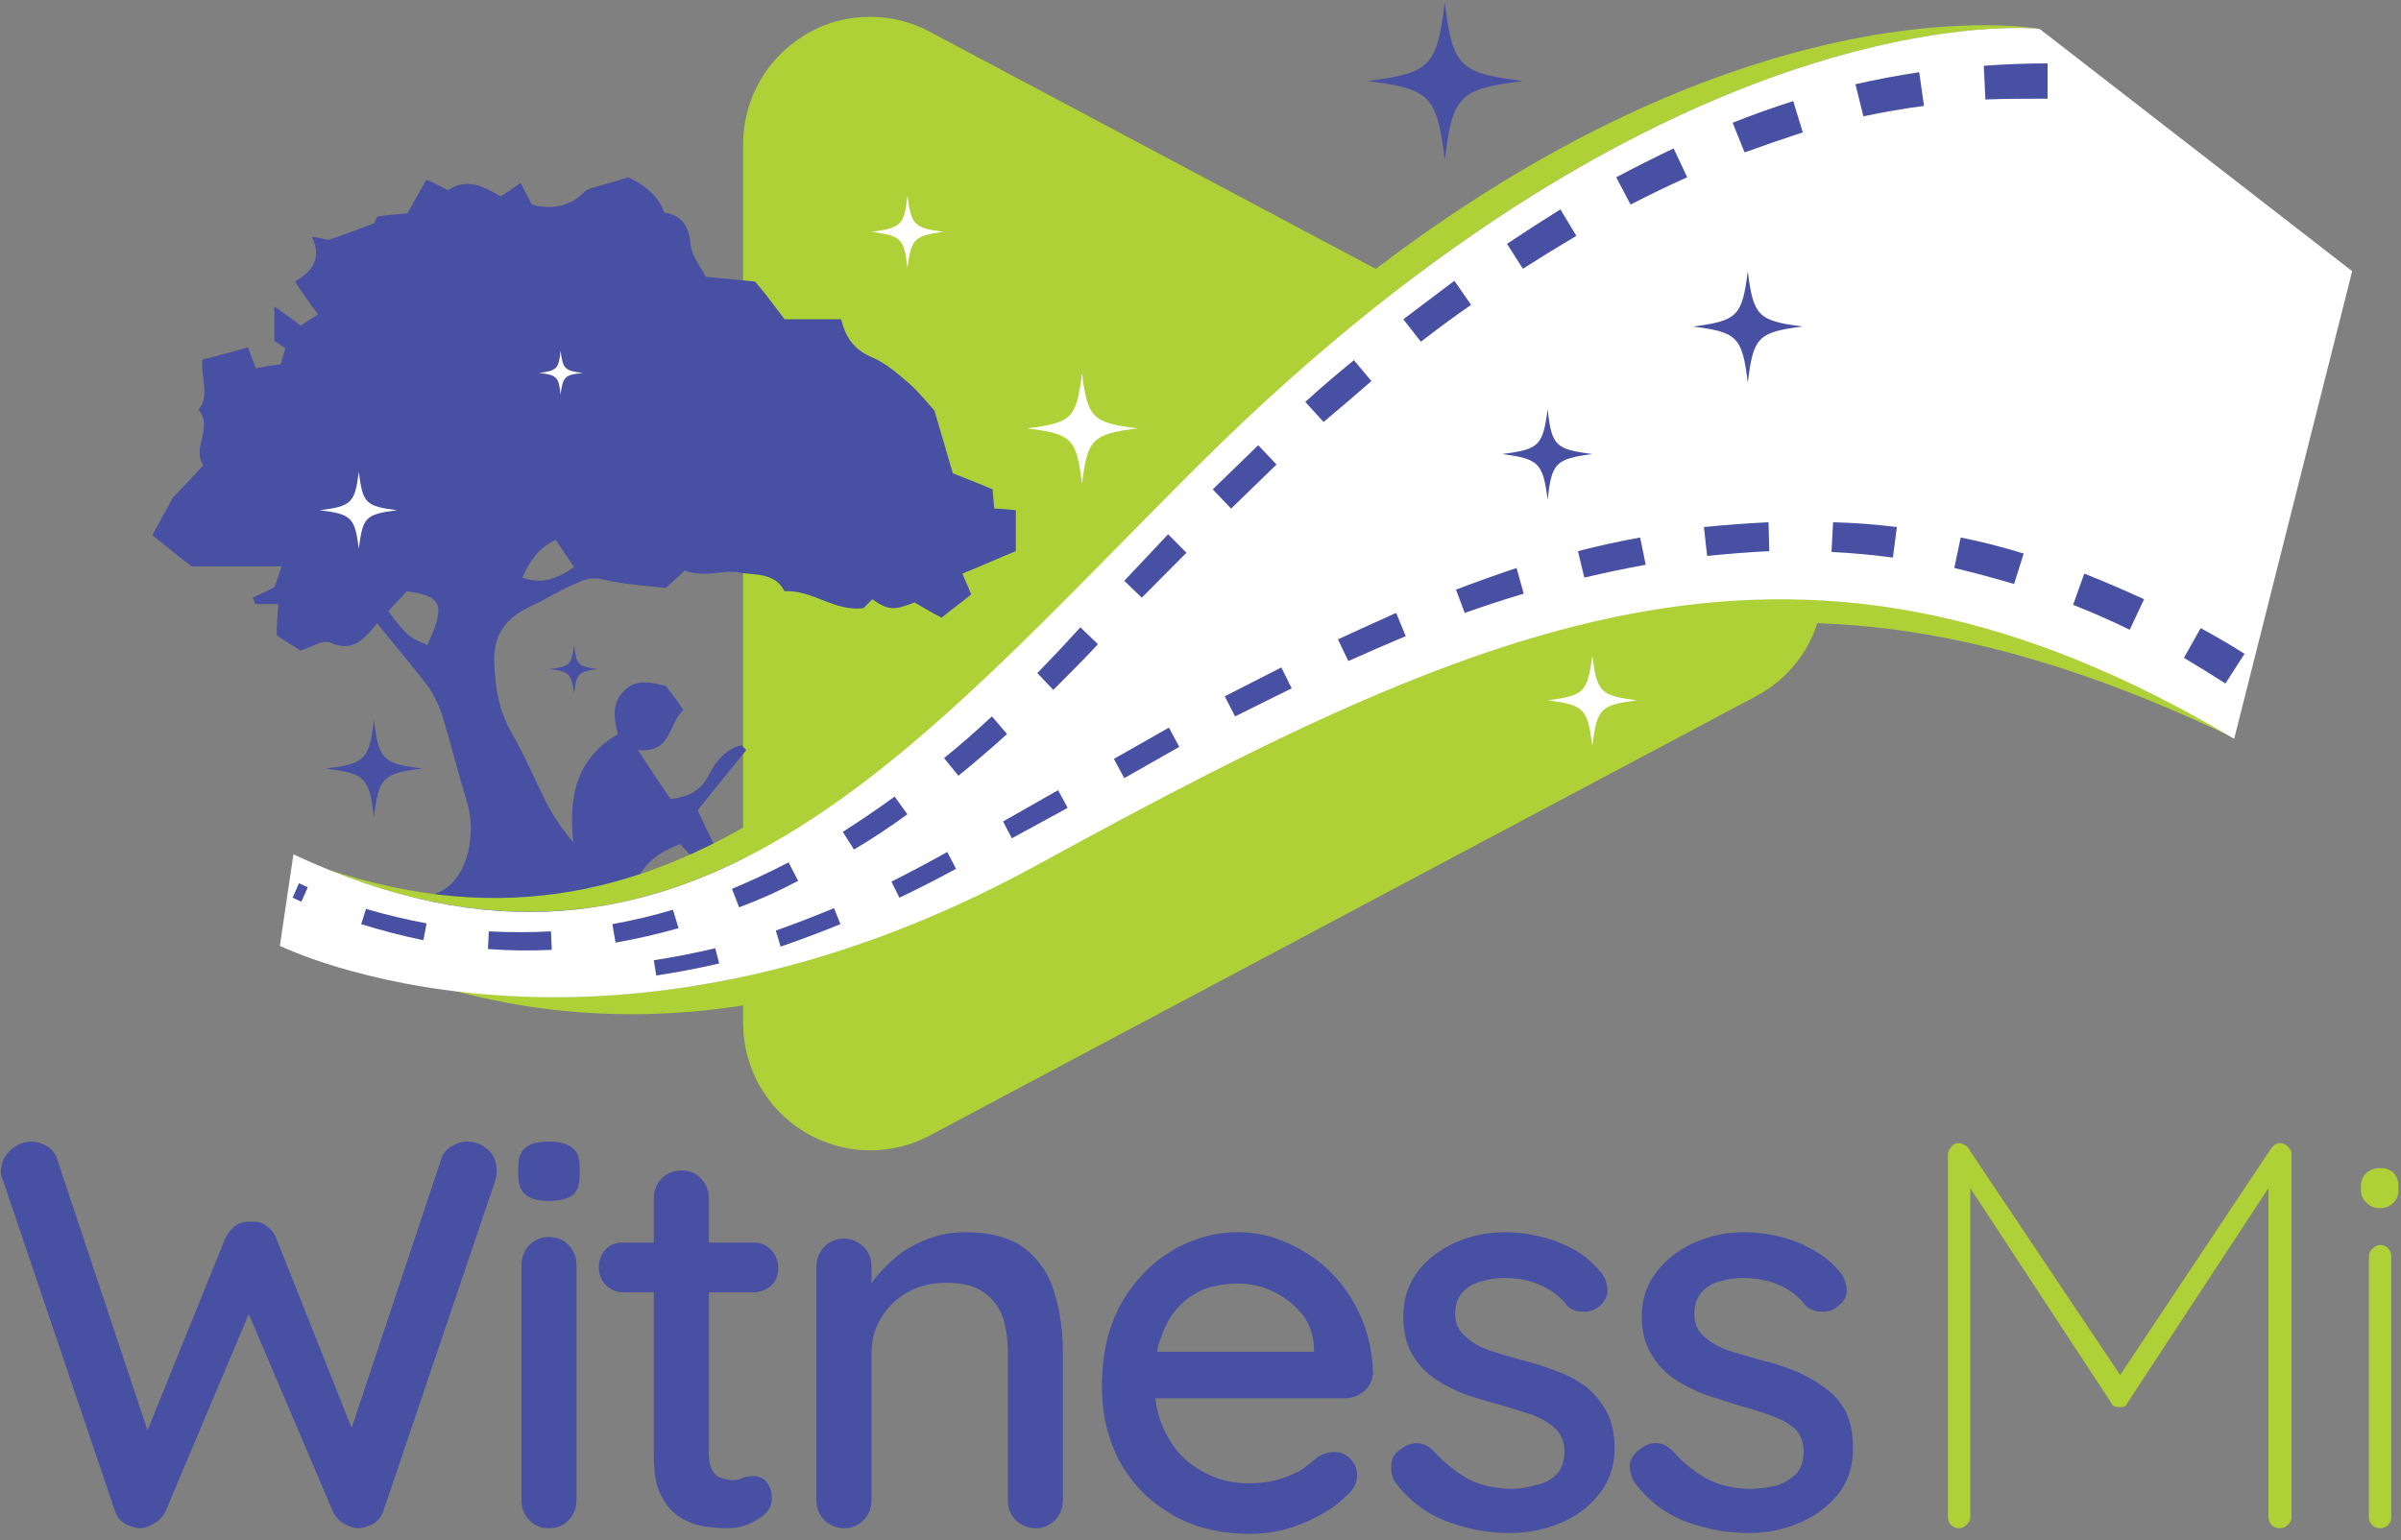 <svg width="187" height="120" viewBox="0 0 187 120" fill="none" xmlns="http://www.w3.org/2000/svg">
<rect x="0" y="0" width="187" height="120" fill="#808080" stroke="none"/>
<g clip-path="url(#clip0_30_782)">
<path d="M136.746 36.688L72.347 2.438C70.919 1.688 69.367 1.312 67.752 1.312C66.013 1.312 64.274 1.75 62.66 2.75C59.679 4.562 57.878 7.75 57.878 11.25V79.688C57.878 83.188 59.679 86.375 62.66 88.188C64.212 89.125 66.013 89.625 67.752 89.625C69.367 89.625 70.919 89.25 72.347 88.5L136.746 54.25C140.037 52.5 142.024 49.188 142.024 45.438C142.024 41.75 140.037 38.375 136.746 36.688Z" fill="#ADD136"/>
<path d="M79.116 39.75C78.433 39.688 77.936 39.625 77.44 39.625C77.377 38.938 77.315 38.375 77.315 38.125C76.135 37.625 75.142 37.25 74.21 36.875C73.713 35.188 73.279 33.688 72.782 32C72.223 31.375 71.54 30.5 70.733 29.812C69.863 29.062 68.994 28.312 68 27.875C66.634 27.312 65.889 26.438 65.516 24.875H61.107C60.3 23.812 59.617 22.875 58.809 21.938C57.567 21.812 56.201 21.688 54.959 21.562C54.524 20.688 53.841 19.875 53.779 19C53.655 17.562 53.034 16.75 51.73 16.562C51.357 15.438 50.426 14.521 48.935 13.812C47.755 14.188 46.824 14.438 45.955 14.688C45.768 14.75 45.582 14.875 45.458 15C44.278 16.188 42.849 16.312 41.421 15.938C41.111 15.375 40.862 14.875 40.552 14.25C39.993 14.625 39.558 14.938 38.999 15.312C37.757 14.562 36.391 13.812 34.901 14.812C34.342 14.562 33.845 14.25 33.224 14C32.665 14.938 32.23 15.75 31.733 16.625C30.926 16.688 30.119 16.75 29.374 16.875C29.249 17.125 29.187 17.312 29.187 17.375C27.883 17.875 26.89 18.25 25.585 18.688C25.523 18.688 25.089 18.562 24.281 18.438C25.151 20.25 24.219 21.188 22.977 21.938C23.598 22.875 24.157 23.688 24.778 24.5C24.157 24.875 23.785 25.125 23.412 25.375C22.791 24.875 22.17 24.438 21.363 23.875V26.562C21.487 26.625 21.859 26.875 22.232 27.125C22.108 27.562 21.984 27.938 21.859 28.375C21.197 28.458 20.555 28.562 19.934 28.688C19.686 28.062 19.5 27.562 19.313 27.062C18.009 27.438 16.891 27.75 15.774 28C15.587 29.375 16.395 30.75 15.463 31.938C16.643 33.312 14.904 34.875 15.836 36.25C14.966 37.188 14.097 38.125 13.476 38.75C12.855 39.875 12.42 40.688 11.861 41.688C12.793 42.438 13.786 43.25 14.904 44.125H21.922C21.735 44.75 21.549 45.25 21.363 45.75C20.928 46 20.307 46.25 19.686 46.562C19.769 46.729 19.831 46.896 19.872 47.062H21.673C21.611 47.938 21.549 48.75 21.549 49.5C22.232 49.938 22.791 50.312 23.412 50.688C24.219 50.438 25.151 49.812 25.71 50.062C27.511 50.875 28.38 49.75 29.374 48.562C30.74 50.25 32.106 51.875 33.41 53.562C33.845 54.25 34.218 55 34.466 55.812C35.149 58.062 35.708 60.312 36.391 62.562C37.074 64.875 36.515 68.188 34.466 69.375C32.665 70.375 28.815 70.25 28.815 70.25C38.689 72.75 47.818 70.688 53.282 68.75C52.227 68.562 51.109 68.312 49.867 68.062C50.674 66.812 51.73 66.25 52.972 65.75C53.676 66.542 54.4 67.312 55.145 68.062C55.642 67.854 56.098 67.667 56.512 67.5C55.704 66 54.959 64.5 54.338 63.125C55.642 61.5 56.884 59.938 58.126 58.438C58.002 58.312 57.878 58.188 57.754 58.062C56.574 58.312 55.766 59.312 55.27 60.25C54.587 61.688 53.593 62.062 52.227 62.25C51.419 61.062 50.612 59.875 49.681 58.438C52.351 58.688 52.04 56.375 53.22 55.312C52.724 54.562 52.289 54 51.854 53.438C50.736 53.188 49.681 52.875 48.749 53.688C47.569 54.688 47.818 56 48.128 57.188C44.837 59.125 44.278 62.125 44.65 65.625C43.843 64.688 43.16 63.688 42.601 62.625C41.67 60.812 40.924 58.938 39.869 57.125C38.875 55.438 38.565 53.625 38.502 51.688C38.378 49.438 39.434 48.125 41.297 47.25C42.539 46.688 43.657 45.938 44.899 45.438C45.458 45.188 46.017 44.938 46.824 45.125C48.438 45.5 50.177 45.625 51.854 45.812C52.351 45.354 52.848 44.896 53.344 44.438C54.028 44.75 54.649 44.688 55.27 44.688C56.077 44.625 56.884 44.438 57.691 44.625C58.871 44.812 60.362 44.625 61.107 46.062C63.281 45.938 65.019 47.688 67.255 47.375C67.441 47.188 67.69 46.938 67.938 46.688C69.18 47.562 69.615 47.562 71.23 46.938C71.975 47.375 72.72 47.812 73.341 48.125C74.148 47.438 74.893 46.938 75.639 46.312C75.452 45.812 75.204 45.312 74.956 44.688C76.508 44.062 77.874 43.438 79.116 42.938V39.75ZM33.286 50.25C31.796 49.625 31.671 49.5 30.243 47.625C30.74 47.083 31.216 46.562 31.671 46.062C34.466 46.438 34.714 47.125 33.286 50.25ZM40.676 45C41.297 43.688 41.918 42.688 43.284 42.062C43.781 42.812 44.216 43.438 44.712 44.188C43.408 45.062 42.291 45.562 40.676 45Z" fill="#4750A2"/>
<path d="M93.399 36.188C130.722 -0.938 158.854 2.25 158.854 2.25C158.854 2.25 129.666 -3.25 92.344 33.938C70.298 55.812 53.282 77.062 25.399 67.688C54.462 79.562 71.788 57.688 93.399 36.188Z" fill="#ADD136"/>
<path d="M80.917 67.312C62.101 77.687 46.017 78.5 35.397 77.187C45.644 80 61.48 80.812 80.669 70.312C116.625 50.562 136.932 39.75 174.006 57.5C140.472 37.625 116.873 47.625 80.917 67.312Z" fill="#ADD136"/>
<path d="M158.854 2.25C158.854 2.25 130.722 -0.937 93.399 36.188C71.167 58.313 53.469 80.875 22.853 66.563L21.797 73.688C21.797 73.688 46.824 86.063 80.917 67.313C116.873 47.625 140.472 37.625 174.006 57.563L183.197 21.125" fill="white"/>
<path fill-rule="evenodd" clip-rule="evenodd" d="M159.475 7.688C157.86 7.688 156.245 7.688 154.631 7.75L154.507 5.125C156.183 5 157.86 4.938 159.475 4.938V7.688ZM149.849 8.25C148.276 8.458 146.703 8.729 145.129 9.062L144.508 6.562C146.164 6.188 147.82 5.875 149.476 5.625L149.849 8.25ZM140.41 10.312C138.878 10.812 137.367 11.333 135.876 11.875L134.945 9.562C136.518 8.938 138.091 8.375 139.664 7.875L140.41 10.312ZM131.405 13.812C129.915 14.479 128.445 15.188 126.996 15.938L125.878 13.812C127.369 13.021 128.859 12.271 130.349 11.562L131.405 13.812ZM122.773 18.375C121.365 19.208 119.979 20.062 118.612 20.938L117.37 19C118.737 18.083 120.123 17.188 121.531 16.312L122.773 18.375ZM114.576 23.75C113.251 24.667 111.947 25.625 110.663 26.625L109.297 24.875C110.622 23.875 111.947 22.875 113.272 21.875L114.576 23.75ZM106.813 29.688C105.571 30.771 104.329 31.833 103.087 32.875L101.659 31.312C102.901 30.188 104.164 29.104 105.447 28.062L106.813 29.688ZM99.423 36.188L95.883 39.625L94.455 38.125L97.995 34.688L99.423 36.188ZM92.406 43.062L88.928 46.562L87.562 45.25L90.978 41.625L92.406 43.062ZM85.513 50.188C84.974 50.771 84.395 51.375 83.774 52L82.035 53.75L80.793 52.438L82.47 50.688C83.029 50.062 83.588 49.5 84.146 48.875L85.513 50.188ZM78.433 57.188C77.191 58.312 75.928 59.396 74.645 60.438L73.527 59.062C74.811 58.021 76.053 56.938 77.253 55.812L78.433 57.188ZM70.671 63.438C69.304 64.438 67.918 65.354 66.51 66.188L65.64 64.812C67.007 63.938 68.352 63.021 69.677 62.062L70.671 63.438ZM62.163 68.625C60.672 69.417 59.141 70.104 57.567 70.688L57.008 69.25C58.499 68.625 59.969 67.938 61.418 67.188L62.163 68.625ZM52.848 72.312C51.233 72.771 49.598 73.146 47.942 73.438L47.693 72C49.308 71.708 50.881 71.333 52.413 70.875L52.848 72.312ZM42.974 74C41.318 74.083 39.662 74.062 38.006 73.938L38.068 72.562C39.682 72.646 41.297 72.646 42.912 72.562L42.974 74ZM32.975 73.25C31.361 72.917 29.746 72.5 28.132 72L28.504 70.812C30.077 71.271 31.651 71.646 33.224 71.938L32.975 73.25ZM23.474 70.25L22.791 69.938L23.288 68.812L23.971 69.125L23.474 70.25Z" fill="#4750A2"/>
<path fill-rule="evenodd" clip-rule="evenodd" d="M55.704 73.875L56.015 75.062C54.4 75.438 52.765 75.75 51.109 76L50.923 74.812C52.537 74.562 54.131 74.25 55.704 73.875ZM60.424 72.5C61.956 71.958 63.467 71.375 64.957 70.75L65.454 72C63.922 72.625 62.37 73.208 60.797 73.75L60.424 72.5ZM69.429 68.688C70.919 67.938 72.368 67.167 73.776 66.375L74.459 67.688C73.01 68.479 71.54 69.229 70.05 69.938L69.429 68.688ZM78.123 64L82.408 61.562L83.153 62.938L78.806 65.312L78.123 64ZM86.755 59.125L91.04 56.688L91.847 58.188L87.562 60.625L86.755 59.125ZM95.387 54.25L99.796 52L100.603 53.625L96.194 55.812L95.387 54.25ZM104.205 49.812C105.737 49.104 107.248 48.417 108.738 47.75L109.484 49.562C107.993 50.188 106.503 50.833 105.012 51.5L104.205 49.812ZM113.396 45.938C114.928 45.354 116.501 44.792 118.116 44.25L118.674 46.25C117.143 46.708 115.611 47.208 114.079 47.75L113.396 45.938ZM122.897 42.938C124.512 42.521 126.126 42.167 127.741 41.875L128.176 44C126.561 44.292 124.967 44.625 123.394 45L122.897 42.938ZM132.709 41.062C134.365 40.896 136.042 40.771 137.739 40.688L137.801 42.938C136.187 43.021 134.572 43.146 132.958 43.312L132.709 41.062ZM142.769 40.688C144.425 40.729 146.082 40.854 147.738 41.062L147.427 43.438C145.854 43.229 144.26 43.083 142.645 43L142.769 40.688ZM152.706 41.875C154.362 42.208 155.997 42.625 157.612 43.125L156.866 45.5C155.335 45.042 153.782 44.625 152.209 44.25L152.706 41.875ZM162.331 44.688C163.904 45.312 165.457 45.979 166.989 46.688L165.871 49.062C164.422 48.354 162.952 47.708 161.462 47.125L162.331 44.688ZM171.398 48.938C172.557 49.562 173.696 50.229 174.813 50.938L173.323 53.25C172.288 52.583 171.212 51.917 170.094 51.25L171.398 48.938ZM32.913 59.875C29.808 60.25 29.498 60.562 29.125 63.688C28.753 60.562 28.442 60.25 25.337 59.875C28.442 59.5 28.753 59.188 29.125 56.062C29.498 59.188 29.808 59.5 32.913 59.875Z" fill="#4750A2"/>
<path d="M46.575 52.125C45.023 52.312 44.899 52.5 44.712 54.062C44.526 52.5 44.34 52.312 42.787 52.125C44.34 51.938 44.526 51.812 44.712 50.25C44.899 51.812 45.023 51.938 46.575 52.125Z" fill="#4750A2"/>
<path fill-rule="evenodd" clip-rule="evenodd" d="M27.945 36.75C27.635 39.188 27.386 39.438 24.902 39.75C27.386 40.062 27.635 40.312 27.945 42.75C28.256 40.312 28.442 40.062 30.926 39.75C28.442 39.438 28.256 39.188 27.945 36.75ZM84.271 29.062C83.836 32.562 83.525 32.938 79.986 33.375C83.525 33.812 83.836 34.188 84.271 37.688C84.705 34.188 85.078 33.812 88.618 33.375C85.078 32.938 84.705 32.562 84.271 29.062Z" fill="white"/>
<path d="M140.41 25.438C136.932 25.875 136.559 26.25 136.125 29.812C135.69 26.25 135.317 25.875 131.84 25.438C135.317 25 135.69 24.625 136.125 21.125C136.559 24.625 136.932 25 140.41 25.438Z" fill="#4750A2"/>
<path fill-rule="evenodd" clip-rule="evenodd" d="M127.493 54.562C124.636 54.938 124.388 55.188 124.015 58.125C123.642 55.188 123.394 54.938 120.537 54.562C123.394 54.188 123.642 53.938 124.015 51.062C124.388 53.938 124.636 54.188 127.493 54.562ZM73.465 18.062C71.23 18.375 70.981 18.562 70.671 20.875C70.422 18.562 70.174 18.375 67.876 18.062C70.174 17.75 70.422 17.562 70.671 15.25C70.981 17.562 71.23 17.75 73.465 18.062Z" fill="white"/>
<path fill-rule="evenodd" clip-rule="evenodd" d="M120.537 31.875C120.165 34.75 119.854 35 116.998 35.375C119.854 35.75 120.165 36.062 120.537 38.938C120.848 36.062 121.158 35.75 124.015 35.375C121.158 35 120.848 34.75 120.537 31.875ZM112.526 0.188C111.905 5.188 111.409 5.688 106.503 6.312C111.409 6.938 111.905 7.438 112.526 12.438C113.147 7.438 113.644 6.938 118.612 6.312C113.644 5.688 113.147 5.188 112.526 0.188Z" fill="#4750A2"/>
<path d="M45.396 29.062C43.967 29.188 43.843 29.375 43.657 30.75C43.533 29.375 43.346 29.188 41.98 29.062C43.346 28.875 43.533 28.75 43.657 27.312C43.843 28.75 43.967 28.875 45.396 29.062Z" fill="white"/>
<path fill-rule="evenodd" clip-rule="evenodd" d="M152.519 89.063C152.685 89.063 152.83 89.104 152.954 89.188C153.12 89.229 153.244 89.333 153.327 89.5L165.126 107.125L176.863 89.5C177.111 89.167 177.38 89.021 177.67 89.063C177.919 89.104 178.105 89.208 178.229 89.375C178.395 89.542 178.477 89.729 178.477 89.938V118.188C178.477 118.438 178.374 118.646 178.167 118.813C178.001 118.979 177.794 119.063 177.546 119.063C177.298 119.063 177.091 118.979 176.925 118.813C176.759 118.646 176.677 118.438 176.677 118.188V92.563L165.685 109.313C165.643 109.438 165.581 109.521 165.498 109.563C165.374 109.604 165.25 109.625 165.126 109.625C164.96 109.625 164.815 109.604 164.691 109.563C164.567 109.521 164.484 109.438 164.443 109.313L153.451 92.563V118.188C153.451 118.438 153.347 118.646 153.14 118.813C152.975 118.979 152.788 119.063 152.581 119.063C152.333 119.063 152.126 118.979 151.96 118.813C151.795 118.646 151.712 118.438 151.712 118.188V89.938C151.712 89.729 151.795 89.542 151.96 89.375C152.085 89.167 152.271 89.063 152.519 89.063ZM184.315 93.688C184.025 93.438 183.88 93.125 183.88 92.75V92.375C183.88 92 184.025 91.667 184.315 91.375C184.605 91.125 184.977 91 185.433 91C185.805 91 186.137 91.125 186.426 91.375C186.675 91.667 186.799 92 186.799 92.375V92.75C186.799 93.125 186.675 93.438 186.426 93.688C186.137 93.979 185.785 94.125 185.371 94.125C184.915 94.125 184.563 93.979 184.315 93.688ZM186.24 118.188C186.24 118.438 186.157 118.646 185.992 118.813C185.826 118.979 185.619 119.063 185.371 119.063C185.122 119.063 184.915 118.979 184.75 118.813C184.584 118.646 184.501 118.438 184.501 118.188V97.875C184.501 97.625 184.605 97.417 184.812 97.25C184.977 97.083 185.164 97 185.371 97C185.619 97 185.826 97.083 185.992 97.25C186.157 97.417 186.24 97.625 186.24 97.875V118.188Z" fill="#ADD136"/>
<path fill-rule="evenodd" clip-rule="evenodd" d="M36.391 88.938C36.971 88.938 37.509 89.146 38.006 89.562C38.461 89.979 38.689 90.542 38.689 91.25C38.689 91.458 38.647 91.708 38.565 92L29.87 117.687C29.746 118.104 29.498 118.437 29.125 118.687C28.753 118.896 28.359 119.021 27.945 119.062C27.573 119.062 27.179 118.937 26.765 118.687C26.393 118.479 26.103 118.146 25.896 117.687L19.375 102.375L12.917 117.687C12.71 118.146 12.399 118.479 11.985 118.687C11.613 118.937 11.22 119.062 10.806 119.062C10.433 119.021 10.06 118.896 9.688 118.687C9.315 118.437 9.067 118.104 8.943 117.687L0.248 92C0.124 91.708 0.062 91.458 0.062 91.25C0.104 90.542 0.373 89.979 0.869 89.562C1.366 89.146 1.884 88.938 2.422 88.938C2.877 88.938 3.291 89.062 3.664 89.312C4.078 89.562 4.347 89.917 4.471 90.375L11.489 111.437L17.512 96.562C17.719 96.104 17.988 95.75 18.32 95.5C18.692 95.25 19.106 95.146 19.562 95.188C20.017 95.146 20.41 95.25 20.742 95.5C21.114 95.75 21.383 96.104 21.549 96.562L27.386 111.25L34.342 90.375C34.466 89.917 34.735 89.562 35.149 89.312C35.563 89.062 35.977 88.938 36.391 88.938ZM42.725 93.562C41.897 93.562 41.297 93.396 40.924 93.062C40.552 92.771 40.365 92.271 40.365 91.562V90.875C40.365 90.167 40.572 89.667 40.986 89.375C41.359 89.083 41.939 88.938 42.725 88.938C43.595 88.938 44.216 89.104 44.588 89.438C44.961 89.729 45.147 90.208 45.147 90.875V91.562C45.147 92.312 44.961 92.833 44.588 93.125C44.174 93.417 43.553 93.562 42.725 93.562ZM44.899 116.875C44.899 117.5 44.692 118.021 44.278 118.437C43.905 118.854 43.388 119.062 42.725 119.062C42.104 119.062 41.67 118.875 41.235 118.437C40.821 118.021 40.614 117.5 40.614 116.875V98.562C40.614 97.938 40.821 97.417 41.235 97C41.649 96.583 42.146 96.375 42.725 96.375C43.346 96.375 43.905 96.562 44.278 97C44.692 97.417 44.899 97.938 44.899 98.562V116.875ZM48.625 96.812H50.923V93.375C50.923 92.75 51.13 92.229 51.544 91.812C51.958 91.396 52.475 91.188 53.096 91.188C53.717 91.188 54.214 91.396 54.587 91.812C55.001 92.229 55.208 92.75 55.208 93.375V96.812H58.623C59.161 96.771 59.637 96.958 60.051 97.375C60.424 97.75 60.61 98.229 60.61 98.812C60.61 99.375 60.424 99.812 60.051 100.187C59.637 100.521 59.161 100.688 58.623 100.688H55.208V113.25C55.208 113.792 55.29 114.208 55.456 114.5C55.621 114.833 55.849 115.042 56.139 115.125C56.47 115.25 56.781 115.312 57.071 115.312C57.402 115.312 57.671 115.25 57.878 115.125C58.126 115.042 58.416 115 58.747 115C59.12 115 59.43 115.146 59.679 115.437C59.969 115.771 60.114 116.208 60.114 116.75C60.114 117.417 59.741 117.958 58.996 118.375C58.292 118.833 57.505 119.062 56.636 119.062C56.18 119.062 55.621 119.021 54.959 118.937C54.297 118.854 53.655 118.625 53.034 118.25C52.454 117.917 51.958 117.375 51.544 116.625C51.13 115.875 50.923 114.812 50.923 113.437V100.688H48.625C48.045 100.688 47.569 100.5 47.197 100.125C46.824 99.75 46.638 99.292 46.638 98.75C46.638 98.167 46.824 97.688 47.197 97.312C47.569 96.938 48.045 96.771 48.625 96.812ZM79.799 97.25C80.917 98.125 81.683 99.25 82.097 100.625C82.552 102.042 82.78 103.625 82.78 105.375V116.875C82.78 117.5 82.573 118.021 82.159 118.437C81.745 118.854 81.248 119.062 80.669 119.062C80.048 119.062 79.489 118.812 79.116 118.437C78.702 118.021 78.495 117.5 78.495 116.875V105.437C78.495 104.396 78.371 103.479 78.123 102.687C77.833 101.854 77.336 101.188 76.632 100.688C75.928 100.188 74.956 99.938 73.713 99.938C72.554 99.938 71.54 100.188 70.671 100.688C69.801 101.188 69.118 101.854 68.621 102.687C68.124 103.479 67.876 104.396 67.876 105.437V116.875C67.876 117.5 67.669 118.021 67.255 118.437C66.841 118.854 66.344 119.062 65.765 119.062C65.144 119.062 64.585 118.812 64.212 118.437C63.798 118.021 63.591 117.5 63.591 116.875V98.688C63.591 98.062 63.798 97.542 64.212 97.125C64.626 96.708 65.144 96.5 65.765 96.5C66.386 96.5 66.82 96.75 67.255 97.125C67.669 97.542 67.876 98.062 67.876 98.688V100C67.959 99.875 68.042 99.75 68.124 99.625C68.621 99 69.222 98.396 69.925 97.812C70.629 97.271 71.436 96.833 72.347 96.5C73.217 96.167 74.148 96 75.142 96C77.129 96 78.682 96.417 79.799 97.25ZM97.374 119.5C95.014 119.5 92.985 119 91.288 118C89.549 117 88.204 115.646 87.251 113.937C86.299 112.187 85.823 110.208 85.823 108C85.823 105.5 86.32 103.354 87.314 101.562C88.349 99.771 89.673 98.396 91.288 97.438C92.903 96.479 94.621 96 96.442 96C97.809 96 99.113 96.292 100.355 96.875C101.597 97.417 102.715 98.188 103.708 99.188C104.66 100.146 105.426 101.292 106.006 102.625C106.585 103.958 106.896 105.417 106.937 107C106.896 107.542 106.668 108 106.254 108.375C105.799 108.75 105.302 108.937 104.764 108.937H89.984C90.108 110.021 90.419 111 90.915 111.875C91.536 113.042 92.406 113.937 93.524 114.562C94.641 115.229 95.863 115.562 97.188 115.562C98.223 115.562 99.092 115.437 99.796 115.187C100.458 114.979 101.017 114.729 101.473 114.438C101.928 114.104 102.321 113.792 102.652 113.5C103.066 113.25 103.501 113.125 103.957 113.125C104.453 113.125 104.867 113.312 105.199 113.687C105.53 114.021 105.695 114.437 105.695 114.937C105.695 115.562 105.385 116.125 104.764 116.625C104.019 117.375 102.963 118.042 101.597 118.625C100.272 119.208 98.864 119.5 97.374 119.5ZM102.342 105C102.301 104 101.99 103.125 101.41 102.375C100.789 101.625 100.044 101.042 99.175 100.625C98.305 100.208 97.395 100 96.442 100C95.573 100 94.745 100.125 93.958 100.375C93.172 100.667 92.489 101.104 91.909 101.687C91.288 102.312 90.812 103.104 90.481 104.062C90.315 104.437 90.191 104.854 90.108 105.312H102.342V105ZM108.676 115.5C108.428 115.125 108.324 114.667 108.366 114.125C108.366 113.583 108.655 113.146 109.235 112.812C109.649 112.521 110.063 112.396 110.477 112.437C110.933 112.479 111.347 112.708 111.719 113.125C112.547 114 113.437 114.708 114.389 115.25C115.383 115.75 116.563 116 117.929 116C118.509 115.958 119.088 115.854 119.668 115.688C120.289 115.562 120.807 115.292 121.221 114.875C121.635 114.458 121.842 113.854 121.842 113.062C121.842 112.354 121.614 111.771 121.158 111.312C120.703 110.896 120.123 110.542 119.42 110.25C118.674 110 117.867 109.75 116.998 109.5C116.087 109.25 115.176 108.979 114.265 108.687C113.354 108.354 112.526 107.937 111.781 107.437C111.036 106.937 110.436 106.292 109.98 105.5C109.525 104.708 109.297 103.729 109.297 102.563C109.297 101.229 109.67 100.062 110.415 99.062C111.16 98.104 112.133 97.354 113.334 96.812C114.534 96.271 115.838 96 117.246 96C118.074 96 118.944 96.104 119.854 96.312C120.765 96.521 121.655 96.854 122.525 97.312C123.353 97.771 124.077 98.375 124.698 99.125C124.988 99.5 125.154 99.938 125.195 100.437C125.236 100.937 125.009 101.396 124.512 101.812C124.139 102.104 123.725 102.229 123.27 102.187C122.773 102.187 122.38 102.042 122.09 101.75C121.552 101.042 120.848 100.5 119.979 100.125C119.151 99.75 118.198 99.562 117.122 99.562C116.584 99.562 116.025 99.646 115.445 99.812C114.866 99.938 114.369 100.208 113.955 100.625C113.541 101.042 113.334 101.625 113.334 102.375C113.334 103.083 113.582 103.646 114.079 104.062C114.534 104.521 115.155 104.896 115.942 105.187C116.687 105.437 117.515 105.687 118.426 105.937C119.295 106.146 120.165 106.417 121.034 106.75C121.904 107.042 122.69 107.437 123.394 107.937C124.056 108.437 124.615 109.083 125.071 109.875C125.526 110.667 125.754 111.667 125.754 112.875C125.754 114.25 125.34 115.437 124.512 116.437C123.725 117.437 122.711 118.187 121.469 118.687C120.227 119.187 118.923 119.437 117.557 119.437C115.942 119.437 114.348 119.146 112.775 118.562C111.16 117.979 109.794 116.958 108.676 115.5ZM127.306 115.5C127.058 115.125 126.934 114.667 126.934 114.125C126.975 113.625 127.286 113.187 127.865 112.812C128.238 112.521 128.652 112.396 129.107 112.437C129.563 112.479 129.977 112.708 130.349 113.125C131.136 114 132.026 114.708 133.02 115.25C133.972 115.75 135.152 116 136.559 116C137.139 115.958 137.719 115.875 138.298 115.75C138.878 115.583 139.395 115.292 139.851 114.875C140.265 114.458 140.472 113.854 140.472 113.062C140.472 112.354 140.244 111.771 139.789 111.312C139.333 110.896 138.733 110.562 137.988 110.312C137.243 110.021 136.456 109.771 135.628 109.562C134.717 109.271 133.806 108.979 132.895 108.687C131.985 108.354 131.157 107.937 130.411 107.437C129.666 106.937 129.066 106.292 128.611 105.5C128.114 104.708 127.865 103.729 127.865 102.563C127.865 101.229 128.259 100.062 129.045 99.062C129.79 98.104 130.763 97.354 131.964 96.812C133.165 96.271 134.469 96 135.876 96C136.704 96 137.574 96.104 138.485 96.312C139.395 96.521 140.265 96.854 141.093 97.312C141.962 97.771 142.707 98.375 143.328 99.125C143.618 99.5 143.784 99.938 143.825 100.437C143.867 100.979 143.618 101.437 143.08 101.812C142.749 102.104 142.335 102.229 141.838 102.187C141.383 102.187 140.989 102.042 140.658 101.75C140.12 101.042 139.437 100.5 138.609 100.125C137.739 99.75 136.766 99.562 135.69 99.562C135.152 99.562 134.593 99.646 134.013 99.812C133.434 99.938 132.958 100.208 132.585 100.625C132.171 101.042 131.964 101.625 131.964 102.375C131.964 103.083 132.192 103.646 132.647 104.062C133.144 104.521 133.765 104.896 134.51 105.187C135.297 105.437 136.145 105.687 137.056 105.937C137.926 106.146 138.795 106.417 139.664 106.75C140.492 107.083 141.258 107.5 141.962 108C142.666 108.458 143.246 109.083 143.701 109.875C144.115 110.667 144.322 111.667 144.322 112.875C144.322 114.25 143.929 115.437 143.142 116.437C142.314 117.437 141.279 118.187 140.037 118.687C138.836 119.187 137.553 119.437 136.187 119.437C134.572 119.437 132.958 119.146 131.343 118.562C129.77 117.979 128.424 116.958 127.306 115.5Z" fill="#4750A2"/>
</g>
<defs>
<clipPath id="clip0_30_782">
<rect width="186.923" height="120" fill="white"/>
</clipPath>
</defs>
</svg>
